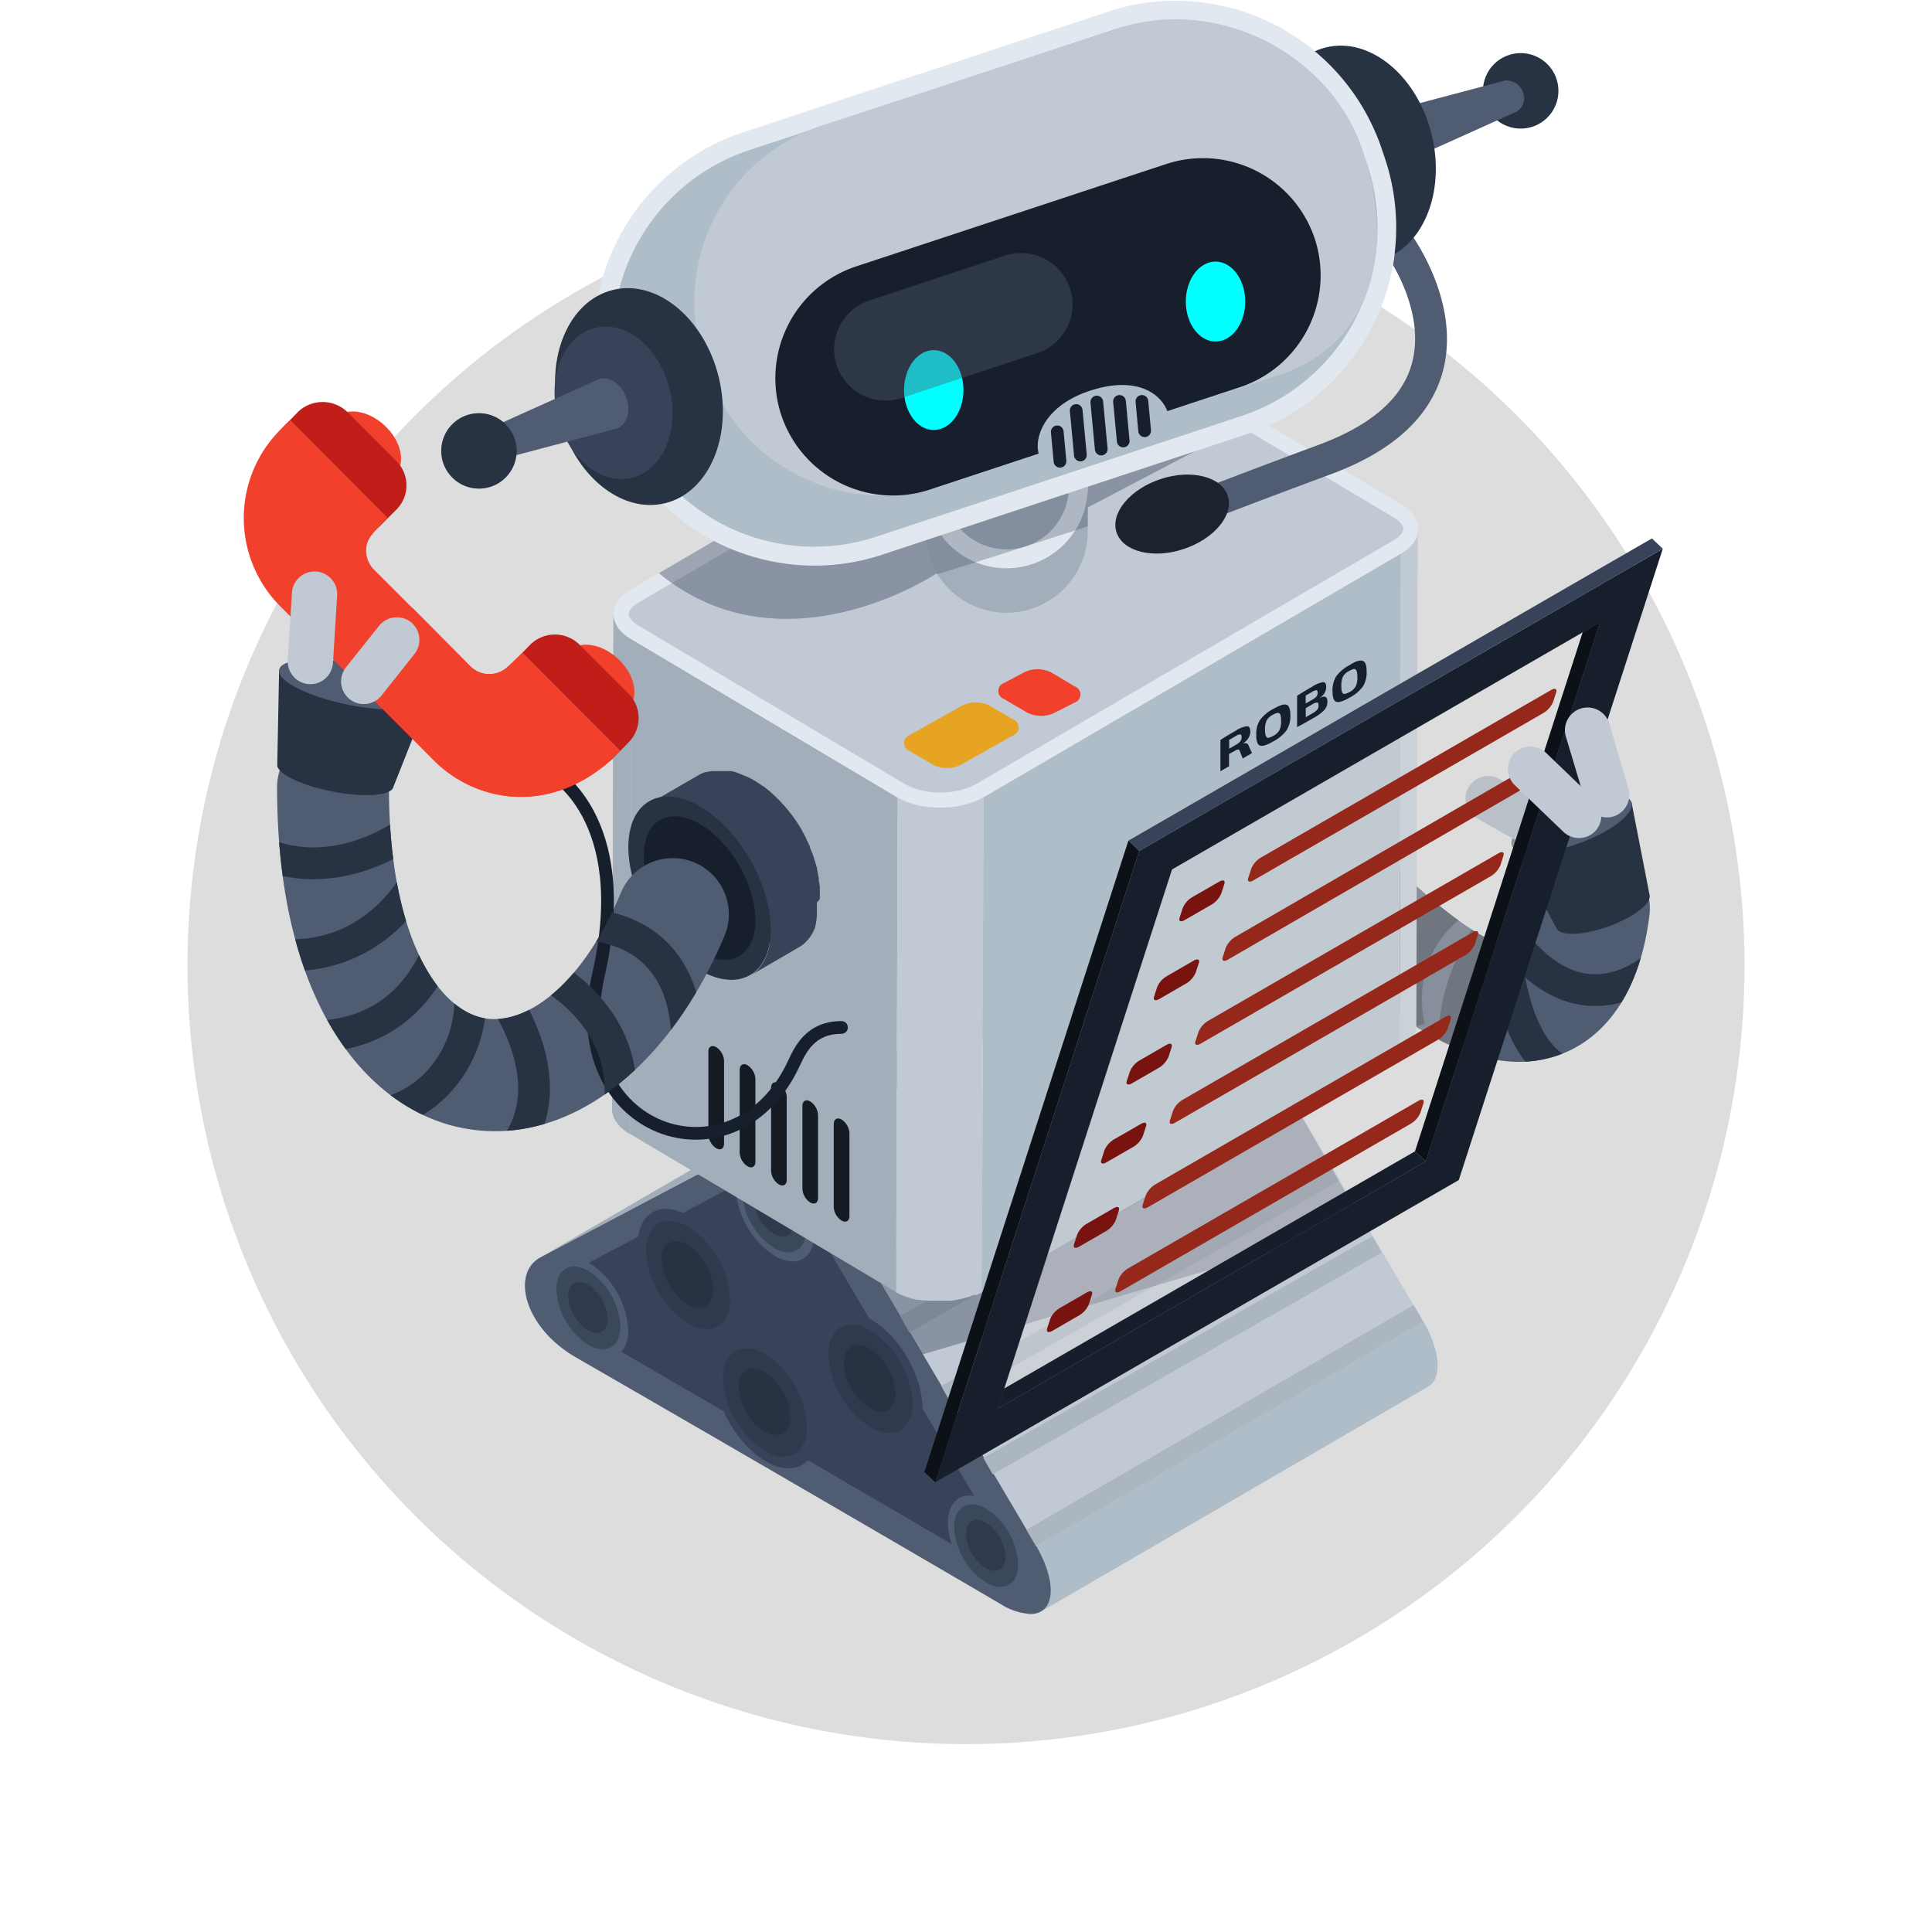 <?xml version="1.0" encoding="UTF-8"?> <svg xmlns="http://www.w3.org/2000/svg" viewBox="0 0 304 304"> <defs> <style>.cls-1,.cls-10{fill:none}.cls-2{fill:#a2aeba}.cls-15,.cls-3{fill:#c1cad4}.cls-4{fill:#afbdc9}.cls-7{fill:#4f5c72}.cls-8{opacity:.5}.cls-10{stroke:#273242;stroke-width:5px}.cls-10,.cls-15{stroke-miterlimit:10}.cls-11{fill:#273242}.cls-13{isolation:isolate}.cls-15{stroke:#e1e8ef;stroke-width:2.06px}.cls-17,.cls-19{fill:#38435a}.cls-18{fill:#acb6c1}.cls-19{opacity:.4}.cls-21{fill:#e1e8ef}.cls-25{fill:#171f2d}.cls-31{fill:#f1412c}.cls-37{fill:#d0d0d0}.cls-60{fill:#0c1118}.cls-63{fill:#95281b}.cls-64{fill:#781310}</style> <clipPath id="clip-path"> <path class="cls-1" d="M0 0h304v304H0z"></path> </clipPath> <clipPath id="clip-path-2"> <path class="cls-1" d="M239 167.08c-9.56 0-20.78-6.89-34.72-21.19a8.8 8.8 0 1 1 12.6-12.29c16.44 16.87 22.49 15.84 22.54 15.82.23-.07 1.91-1.89 2.61-7.56a8.8 8.8 0 1 1 17.51 2.14c-1.94 15.63-9.9 20.54-14.47 22.08a18.59 18.59 0 0 1-6.07 1z"></path> </clipPath> <clipPath id="clip-path-3"> <path class="cls-2" d="M117.11 180.89l60.89-35.4c2-1.12 4.4-.84 6.84.57L124 181.46c-2.49-1.41-4.93-1.69-6.89-.57z"></path> </clipPath> <clipPath id="clip-path-4"> <path class="cls-3" d="M124 181.46l60.92-35.4a19.84 19.84 0 0 1 6.82 7.31l-60.92 35.41a19.8 19.8 0 0 0-6.82-7.32z"></path> </clipPath> <clipPath id="clip-path-5"> <path class="cls-4" d="M224.69 218.18l-60.92 35.4c2.21-1.29 2-5.43-.8-10.35l60.92-35.4c2.84 4.92 3.01 9.06.8 10.35z"></path> </clipPath> <clipPath id="clip-path-6"> <path class="cls-2" d="M96.32 174.47l.22-77.86c0 1.43.93 2.86 2.81 4l-.22 77.85c-1.88-1.13-2.81-2.56-2.81-3.99z"></path> </clipPath> <clipPath id="clip-path-7"> <path class="cls-1" d="M158.37 96.42a12.83 12.83 0 0 1-12.79-12.79V59.52a12.83 12.83 0 0 1 12.79-12.79 12.83 12.83 0 0 1 12.79 12.79v24.11a12.83 12.83 0 0 1-12.79 12.79z"></path> </clipPath> <clipPath id="clip-path-8"> <path class="cls-1" d="M237.17 123a3.69 3.69 0 0 0 1.5-1.73l1.51 1.43.2.19a3.75 3.75 0 0 1-1.51 1.72z"></path> </clipPath> <clipPath id="clip-path-9"> <path class="cls-1" d="M81.12 177.8a26.57 26.57 0 0 1-8.52-.34c-14-2.82-29-18.39-29-53.58a8.8 8.8 0 1 1 17.6 0c0 23 7.44 34.82 14.86 36.31 6.15 1.24 15.23-4.38 21.65-19.74a8.8 8.8 0 0 1 16.29 6.81c-7.47 17.74-19.78 28.95-32.88 30.54z"></path> </clipPath> </defs> <g clip-path="url(#clip-path)" id="Робот-звонарь"> <circle cx="152" cy="151.94" r="122.5" fill="#ddd"></circle> <path class="cls-7" d="M239 167.08c-9.56 0-20.78-6.89-34.72-21.19a8.8 8.8 0 1 1 12.6-12.29c16.44 16.87 22.49 15.84 22.54 15.82.23-.07 1.91-1.89 2.61-7.56a8.8 8.8 0 1 1 17.51 2.14c-1.94 15.63-9.9 20.54-14.47 22.08a18.59 18.59 0 0 1-6.07 1z"></path> <g clip-path="url(#clip-path-2)"> <path class="cls-10" d="M230.71 141.75c-1.06-1-11.83 6.26-9 19.93m9 8.62c-6.24-12.08 5.9-27.09 5.9-27.09s-.77 24.64 12.12 26.32m11.89-17.59s-12.18 11.8-24-5.88"></path> </g> <path class="cls-11" d="M237.88 133l7 13c.48 1.33 4.15 1.24 8.2-.22s6.94-3.73 6.46-5.06l-2.83-14.54z"></path> <path class="cls-7" d="M256.7 126.22c.62 1.72-3.09 4.63-8.29 6.5s-9.91 2-10.53.28 3.09-4.62 8.29-6.5 9.91-2 10.53-.28z"></path> <path class="cls-2" d="M246.49 132.65a3.56 3.56 0 0 1-4.85 1.34l-9.25-5.23a3.57 3.57 0 0 1-1.34-4.85 3.57 3.57 0 0 1 4.85-1.35l9.25 5.23a3.58 3.58 0 0 1 1.34 4.86zm-161.6 65.28l60.92-35.4 32.22-17.04-60.92 35.4-32.22 17.04z"></path> <path class="cls-2" d="M117.11 180.89l60.89-35.4c2-1.12 4.4-.84 6.84.57L124 181.46c-2.49-1.41-4.93-1.69-6.89-.57z"></path> <g class="cls-13" clip-path="url(#clip-path-3)"> <path class="cls-2" d="M117.11 180.89l60.89-35.4a4.74 4.74 0 0 1 .86-.39L118 180.5a4.74 4.74 0 0 0-.86.39m.86-.39l60.92-35.4a5.75 5.75 0 0 1 .71-.2l-60.92 35.4a5.75 5.75 0 0 0-.71.2"></path> <path class="cls-2" d="M118.68 180.3l60.92-35.4.57-.08-60.92 35.4-.57.08"></path> <path class="cls-2" d="M119.25 180.22l60.92-35.4h.5l-60.92 35.4h-.5"></path> <path class="cls-2" d="M119.75 180.2l60.92-35.4h.46l-60.92 35.41h-.46m.46.01l60.92-35.41.43.05-60.92 35.4h-.43"></path> <path class="cls-2" d="M120.64 180.26l60.92-35.4.4.07-60.91 35.4-.41-.07m.41.07l60.95-35.4.4.08-60.92 35.4-.39-.08"></path> <path class="cls-2" d="M121.44 180.41L182.36 145l.38.11-60.92 35.4-.38-.11m.38.12l60.92-35.4.37.12-60.92 35.4-.37-.12"></path> <path class="cls-2" d="M122.19 180.64l60.92-35.4.37.14-60.92 35.4-.37-.14m.37.14l60.92-35.4.37.16-60.92 35.4-.37-.16m.37.16l60.92-35.4.36.17-60.91 35.4-.37-.17m.37.17l60.91-35.4.37.19-60.92 35.4-.36-.19m.36.19l60.92-35.4.29.16-60.87 35.4-.29-.16"></path> </g> <path class="cls-3" d="M124 181.46l60.92-35.4a19.84 19.84 0 0 1 6.82 7.31l-60.92 35.41a19.8 19.8 0 0 0-6.82-7.32z"></path> <g class="cls-13" clip-path="url(#clip-path-4)"> <path class="cls-15" d="M124 181.46l60.92-35.4.09.05-61.01 35.4h-.09"></path> <path class="cls-15" d="M124 181.51l61-35.4.37.23-60.91 35.4-.38-.23"></path> <path class="cls-15" d="M124.42 181.74l60.91-35.4.39.26L124.8 182l-.38-.26"></path> <path class="cls-15" d="M124.8 182l60.92-35.4.39.28-60.91 35.4-.4-.28m.4.28l60.91-35.4.41.31-60.92 35.4-.4-.31"></path> <path class="cls-15" d="M125.6 182.59l60.92-35.4c.14.1.28.22.41.33L126 182.92l-.41-.33"></path> <path class="cls-15" d="M126 182.92l60.92-35.4.42.37-60.92 35.4-.42-.37m.43.37l60.92-35.4.41.38-60.92 35.4-.41-.38"></path> <path class="cls-15" d="M126.84 183.67l60.92-35.4.41.4-60.92 35.4-.41-.4m.41.4l60.92-35.4c.13.13.26.27.38.41l-60.91 35.4-.39-.41"></path> <path class="cls-15" d="M127.64 184.48l60.91-35.4c.13.13.26.27.38.41L128 184.9c-.12-.15-.25-.29-.37-.42"></path> <path class="cls-15" d="M128 184.9l60.92-35.41.37.44-60.92 35.4c-.12-.15-.24-.29-.37-.43m.38.43l60.92-35.4c.13.15.26.31.38.47l-60.92 35.4a8.66 8.66 0 0 0-.38-.47"></path> <path class="cls-15" d="M128.76 185.8l60.92-35.4.42.55-60.92 35.4-.42-.55"></path> <path class="cls-15" d="M129.18 186.35L190.1 151c.2.27.4.54.59.83l-60.92 35.4c-.19-.28-.39-.56-.59-.83"></path> <path class="cls-15" d="M129.77 187.18l60.92-35.4c.32.47.63 1 .93 1.48l-60.92 35.4c-.3-.51-.61-1-.93-1.48"></path> <path class="cls-15" d="M130.7 188.66l60.92-35.4.07.11-60.92 35.41-.07-.12"></path> </g> <path class="cls-4" d="M224.69 218.18l-60.92 35.4c2.21-1.29 2-5.43-.8-10.35l60.92-35.4c2.84 4.92 3.01 9.06.8 10.35z"></path> <g class="cls-13" clip-path="url(#clip-path-5)"> <path class="cls-4" d="M163 243.23l60.92-35.4c.12.21.24.42.35.63l-60.91 35.4c-.12-.21-.23-.42-.36-.63"></path> <path class="cls-4" d="M163.33 243.86l60.91-35.4c.12.21.22.42.33.62l-60.92 35.41c-.1-.21-.21-.42-.32-.63"></path> <path class="cls-4" d="M163.65 244.49l60.92-35.41.21.44-60.92 35.4-.21-.43"></path> <path class="cls-4" d="M163.86 244.92l60.92-35.4c.07.14.13.29.19.43l-60.92 35.4c-.06-.14-.12-.29-.19-.43m.19.43L225 210l.18.4-60.92 35.4-.18-.4"></path> <path class="cls-4" d="M164.23 245.75l60.92-35.4.15.38-60.92 35.4-.15-.38m.15.38l60.92-35.4c0 .13.1.25.14.38l-60.92 35.4c0-.12-.09-.25-.14-.38m.14.38l60.92-35.4c.05.12.09.25.13.37l-60.92 35.41c0-.13-.08-.25-.13-.38m.13.38l60.92-35.41.12.38-60.92 35.4a2.65 2.65 0 0 0-.12-.37m.12.37l60.92-35.4c0 .12.07.24.11.36l-60.92 35.4c0-.12-.07-.24-.11-.36m.11.36l60.92-35.4.09.35L165 248l-.09-.35m.09.35l60.92-35.4c0 .11.05.23.08.34l-60.92 35.4c0-.11-.05-.23-.08-.34"></path> <path class="cls-4" d="M165.05 248.31l60.95-35.4c0 .11.05.22.07.33l-60.92 35.4c0-.11 0-.22-.07-.33"></path> <path class="cls-4" d="M165.12 248.64l60.88-35.4c0 .1 0 .2.05.3l-60.92 35.4v-.3m.04.3l60.92-35.4v.3l-60.92 35.4v-.3m.04.3l60.92-35.4v.28l-60.92 35.41a2.85 2.85 0 0 0 0-.29m.03.29l60.92-35.41v.27l-60.89 35.41v-.27"></path> <path class="cls-4" d="M165.27 249.8l60.91-35.41v.27l-60.92 35.4v-.26m.02.26l60.92-35.4v.25l-60.92 35.4v-.25m0 .25l60.92-35.4a2.26 2.26 0 0 1 0 .26l-60.91 35.4v-.26"></path> <path class="cls-4" d="M165.28 250.57l60.91-35.4a1.93 1.93 0 0 1 0 .24l-60.92 35.41v-.25"></path> <path class="cls-4" d="M165.26 250.82l60.92-35.41v.24l-60.91 35.41v-.24"></path> <path class="cls-4" d="M165.24 251.06l60.91-35.41v.25l-60.95 35.41a1.87 1.87 0 0 1 0-.25"></path> <path class="cls-4" d="M165.2 251.31l60.92-35.41a2.38 2.38 0 0 0-.05.26l-60.92 35.4v-.25"></path> <path class="cls-4" d="M165.15 251.56l60.92-35.4a2.17 2.17 0 0 1-.07.24l-60.92 35.4a2.17 2.17 0 0 0 .07-.24m-.07.24L226 216.4l-.09.28-60.91 35.4.09-.28m-.09.28l60.92-35.4-.12.28-60.92 35.41.12-.29"></path> <path class="cls-4" d="M164.87 252.37L225.79 217c-.07.13-.13.25-.21.37l-60.92 35.4a2.6 2.6 0 0 0 .21-.36"></path> <path class="cls-4" d="M164.66 252.73l60.92-35.4a2.68 2.68 0 0 1-.89.85l-60.92 35.4a2.68 2.68 0 0 0 .89-.85"></path> </g> <path class="cls-3" d="M130.77 188.78l60.92-35.41 32.2 54.46-60.92 35.4-32.2-54.45z"></path> <path class="cls-17" d="M162.08 251.83a7.8 7.8 0 0 1-3.66-1.31c-17.43-10.18-42.61-24.83-59.55-34.61l-7.31-4.21c-4.71-2.72-6.85-6.76-6.85-9.37a2.68 2.68 0 0 1 1.29-2.52l32.15-17a3.17 3.17 0 0 1 1.65-.44 6.45 6.45 0 0 1 3.1 1 17.74 17.74 0 0 1 6 6.53l32.21 54.47c2.17 3.75 2.25 6.35 1.77 7.17-.07.08-.19.29-.8.29z"></path> <path class="cls-7" d="M119.77 184.52a4.21 4.21 0 0 1 2 .68 15.85 15.85 0 0 1 5.26 5.78l32.18 54.41a13.31 13.31 0 0 1 1.61 3.93 13.36 13.36 0 0 1-1.32-.66C142.13 238.5 117 223.86 100 214l-7.3-4.21c-4.24-2.45-5.78-5.82-5.78-7.49 0-.2 0-.54.15-.65l32.11-17h.13a1 1 0 0 1 .51-.12m0-4.32a5.28 5.28 0 0 0-2.66.69l-32.22 17c-4.55 2.62-2.36 11 5.6 15.64l7.3 4.21c18.14 10.47 44 25.51 59.55 34.61a9.94 9.94 0 0 0 4.74 1.6c3.86 0 4.32-4.81.89-10.76l-32.2-54.45a19.8 19.8 0 0 0-6.82-7.32 8.49 8.49 0 0 0-4.18-1.26z"></path> <path class="cls-7" d="M92.72 198.72a13.48 13.48 0 0 1 6.13 10.62c0 3.91-2.77 5.48-6.17 3.52a13.51 13.51 0 0 1-6.13-10.62c.01-3.91 2.77-5.48 6.17-3.52z"></path> <path class="cls-17" d="M92.53 202.17a6.83 6.83 0 0 1 3.1 5.36c0 2-1.4 2.77-3.12 1.78a6.85 6.85 0 0 1-3.1-5.37c.01-1.94 1.4-2.77 3.12-1.77z"></path> <g class="cls-8"> <path class="cls-11" d="M92.62 200a11.11 11.11 0 0 1 5 8.72c0 3.21-2.28 4.5-5.07 2.89a11.11 11.11 0 0 1-5-8.72c.01-3.25 2.28-4.54 5.07-2.89z"></path> </g> <path class="cls-7" d="M155.31 236.16a13.51 13.51 0 0 1 6.13 10.62c0 3.9-2.77 5.48-6.17 3.52a13.51 13.51 0 0 1-6.13-10.62c.01-3.91 2.77-5.48 6.17-3.52z"></path> <path class="cls-17" d="M155.12 239.6a6.86 6.86 0 0 1 3.1 5.37c0 2-1.4 2.77-3.12 1.78a6.82 6.82 0 0 1-3.1-5.37c0-1.97 1.4-2.77 3.12-1.78z"></path> <g class="cls-8"> <path class="cls-11" d="M155.21 237.4a11.12 11.12 0 0 1 5 8.72c0 3.21-2.28 4.5-5.07 2.89a11.11 11.11 0 0 1-5-8.72c.01-3.21 2.28-4.5 5.07-2.89z"></path> </g> <path class="cls-7" d="M122 183.51a13.48 13.48 0 0 1 6.13 10.62c0 3.9-2.77 5.48-6.17 3.52a13.51 13.51 0 0 1-6.18-10.65c.01-3.88 2.77-5.45 6.22-3.49z"></path> <path class="cls-17" d="M121.76 187a6.85 6.85 0 0 1 3.1 5.37c0 2-1.4 2.77-3.12 1.77a6.83 6.83 0 0 1-3.1-5.36c.01-2.02 1.36-2.78 3.12-1.78z"></path> <g class="cls-8"> <path class="cls-11" d="M121.85 184.75a11.09 11.09 0 0 1 5 8.72c0 3.2-2.28 4.5-5.07 2.89a11.11 11.11 0 0 1-5-8.73c.01-3.2 2.28-4.49 5.07-2.88z"></path> </g> <path class="cls-17" d="M108.42 191.34c4.46 2.57 8.06 8.82 8 13.94s-3.65 7.19-8.11 4.62-8.06-8.82-8-14 3.69-7.14 8.11-4.56z"></path> <path class="cls-11" d="M108.16 195.86a8.93 8.93 0 0 1 4.07 7c0 2.59-1.84 3.64-4.09 2.34a9 9 0 0 1-4.07-7.05c.01-2.55 1.84-3.59 4.09-2.29z"></path> <g class="cls-8"> <path class="cls-11" d="M108.28 193a14.56 14.56 0 0 1 6.62 11.45c0 4.21-3 5.91-6.66 3.79a14.57 14.57 0 0 1-6.61-11.45c.01-4.19 2.99-5.88 6.65-3.79z"></path> </g> <path class="cls-17" d="M120.54 211.37c4.47 2.57 8.07 8.82 8.06 13.94s-3.65 7.2-8.11 4.62-8.06-8.82-8-14 3.59-7.14 8.05-4.56z"></path> <path class="cls-11" d="M120.29 215.89a8.93 8.93 0 0 1 4.07 7c0 2.59-1.84 3.64-4.09 2.34a9 9 0 0 1-4.07-7.05c.01-2.55 1.8-3.59 4.09-2.29z"></path> <g class="cls-8"> <path class="cls-11" d="M120.41 213.05A14.56 14.56 0 0 1 127 224.5c0 4.21-3 5.91-6.65 3.79a14.57 14.57 0 0 1-6.61-11.45c.03-4.21 3.01-5.9 6.67-3.79z"></path> </g> <path class="cls-17" d="M137.1 207.65c4.46 2.58 8.06 8.82 8.05 13.95s-3.65 7.19-8.11 4.61-8.06-8.82-8-13.94 3.6-7.19 8.06-4.62z"></path> <path class="cls-11" d="M136.84 212.17a9 9 0 0 1 4.07 7.05c0 2.59-1.84 3.63-4.09 2.33a9 9 0 0 1-4.07-7c.01-2.63 1.84-3.68 4.09-2.38z"></path> <g class="cls-8"> <path class="cls-11" d="M137 209.34a14.52 14.52 0 0 1 6.61 11.44c0 4.21-3 5.91-6.65 3.8a14.61 14.61 0 0 1-6.61-11.46c-.03-4.2 2.95-5.9 6.65-3.78z"></path> </g> <path class="cls-18" transform="rotate(-29.69 165.917 179.004)" d="M130.69 177.53h70.47v2.97h-70.47z"></path> <path class="cls-18" transform="rotate(-29.69 172.935 190.918)" d="M137.72 189.45h70.47v2.97h-70.47z"></path> <path class="cls-18" transform="rotate(-29.69 179.43 201.907)" d="M144.19 200.43h70.46v2.97h-70.46z"></path> <path class="cls-18" transform="rotate(-29.69 186.054 213.253)" d="M150.84 211.78h70.47v2.97h-70.47z"></path> <path class="cls-18" transform="rotate(-30.14 192.733 224.306)" d="M157.49 222.82h70.45v2.97h-70.45z"></path> <path class="cls-19" d="M145.12 213.13l69.49-20.5-10.32-17.86-68.24 22.98 9.07 15.38z"></path> <circle class="cls-11" cx="239.28" cy="14.3" r="5.94" transform="rotate(-67.5 239.277 14.298)"></circle> <path class="cls-7" d="M239.64 14.55a2.73 2.73 0 0 0-2.8-1.88L219 17.39a2.4 2.4 0 0 0-.44.12c-1.59.61-2.22 2.83-1.4 5s2.77 3.37 4.37 2.76l17-7.65a2.42 2.42 0 0 0 1.11-3.07z"></path> <path class="cls-2" d="M96.32 174.47l.22-77.86c0 1.43.93 2.86 2.81 4l-.22 77.85c-1.88-1.13-2.81-2.56-2.81-3.99z"></path> <g class="cls-13" clip-path="url(#clip-path-6)"> <path class="cls-2" d="M99.35 100.56l-.22 77.85c-1.88-1.08-2.81-2.51-2.81-3.94l.22-77.86c0 1.43.93 2.86 2.81 4"></path> </g> <path class="cls-3" d="M223.17 83.51v.31a1.05 1.05 0 0 1-.06.24 1.57 1.57 0 0 1-.08.29 2.29 2.29 0 0 1-.1.23 2 2 0 0 1-.14.3 2.39 2.39 0 0 1-.13.21 2.46 2.46 0 0 1-.22.34l-.15.19a5.62 5.62 0 0 1-.41.44l-.15.15-.29.24-.27.21-.34.23-.36.23-.26 77.88.11-.07a2.2 2.2 0 0 0 .25-.17l.34-.22.27-.21.29-.24h.05l.1-.1a4.08 4.08 0 0 0 .4-.44l.09-.09.07-.1a4 4 0 0 0 .22-.34l.1-.13v-.08a2 2 0 0 0 .14-.3 1.3 1.3 0 0 0 .08-.17v-.06c0-.06.06-.2.08-.29a1.39 1.39 0 0 0 .06-.19v-.64l.22-77.86a2.64 2.64 0 0 1 .09.21z"></path> <path class="cls-4" d="M220.43 87.12l-.22 77.86-65.69 38.35.22-77.86 65.69-38.35z"></path> <path class="cls-2" d="M141.24 125.47l-.22 77.86-41.89-24.92.22-77.85 41.89 24.91z"></path> <path class="cls-3" d="M153.63 203.78c.31-.14.61-.29.89-.45l.22-77.86c-.28.16-.58.31-.89.45l-.27.11a6.61 6.61 0 0 1-.74.28l-.29.1-.48.14-.38.1-.53.11-.36.08c-.36.06-.72.11-1.09.15h-1.4a4.68 4.68 0 0 1-.53 0h-1.85l-.43-.06-.51-.09-.39-.08-.6-.15a3 3 0 0 1-.32-.09c-.35-.1-.69-.21-1-.34-.17-.06-.33-.13-.48-.2l-.25-.11a7.49 7.49 0 0 1-.69-.36l-.26 77.82a7.49 7.49 0 0 0 .69.36l.25.11.42.18h.06c.33.13.67.24 1 .34h.07l.25.06.6.15h.39l.51.08h.43l.48.06h3.3c.37 0 .73-.09 1.09-.15h.06l.3-.07.53-.11.37-.1.49-.14h.12l.17-.07c.25-.08.49-.18.73-.28z"></path> <path class="cls-3" d="M148 125.89a12.67 12.67 0 0 1-6.17-1.46L100 99.53c-1.42-.82-2.22-1.88-2.22-2.9s.76-2 2.16-2.87l65.69-38.35a13.77 13.77 0 0 1 12.32 0l41.87 24.9c1.41.82 2.22 1.87 2.22 2.9s-.77 2-2.17 2.87l-65.69 38.35a12.66 12.66 0 0 1-6.18 1.46z"></path> <path class="cls-21" d="M171.74 55.16a11.43 11.43 0 0 1 5.54 1.28l41.92 24.92c1 .58 1.6 1.29 1.61 1.86s-.61 1.27-1.59 1.84l-65.68 38.34a11.4 11.4 0 0 1-5.54 1.29 11.54 11.54 0 0 1-5.54-1.27l-41.91-24.93c-1-.58-1.62-1.29-1.62-1.87s.6-1.26 1.58-1.83l65.68-38.34a11.41 11.41 0 0 1 5.55-1.29m0-2.39a13.81 13.81 0 0 0-6.74 1.61L99.3 92.73c-3.7 2.15-3.68 5.67 0 7.83l41.89 24.91a15 15 0 0 0 13.5 0l65.69-38.35c3.7-2.15 3.68-5.67 0-7.82L178.5 54.38a13.87 13.87 0 0 0-6.76-1.61z"></path> <path class="cls-19" d="M103.66 90.19c19.69 16.19 43.78 0 43.78 0l23.72-10.34 17-8.93-14.59-17.18-58 29.49z"></path> <path d="M112.7 164.77a2.75 2.75 0 0 1 1.23 2.13v13.06c0 .78-.56 1.1-1.24.71a2.74 2.74 0 0 1-1.23-2.13v-13.06c0-.78.54-1.1 1.24-.71zm4.93 2.85a2.72 2.72 0 0 1 1.23 2.13v13.06c0 .78-.56 1.1-1.24.7a2.7 2.7 0 0 1-1.23-2.12v-13.07c0-.77.61-1.09 1.24-.7zm4.93 2.85a2.72 2.72 0 0 1 1.23 2.13v13.06c0 .78-.56 1.09-1.24.7a2.71 2.71 0 0 1-1.22-2.13v-13.06c0-.78.55-1.09 1.23-.7zm4.93 2.84a2.74 2.74 0 0 1 1.23 2.13v13.06c0 .78-.55 1.1-1.23.71a2.72 2.72 0 0 1-1.23-2.13v-13.06c0-.78.55-1.1 1.23-.71zm4.94 2.85a2.75 2.75 0 0 1 1.23 2.13v13.06c0 .78-.56 1.1-1.24.71a2.72 2.72 0 0 1-1.23-2.13v-13.06c0-.78.56-1.1 1.24-.71z" fill="#151b23"></path> <path class="cls-2" d="M158.37 96.42a12.83 12.83 0 0 1-12.79-12.79V59.52a12.83 12.83 0 0 1 12.79-12.79 12.83 12.83 0 0 1 12.79 12.79v24.11a12.83 12.83 0 0 1-12.79 12.79z"></path> <path class="cls-21" d="M158.37 42.71a9.82 9.82 0 0 1 9.81 9.81v24.11a9.81 9.81 0 0 1-19.62 0V52.52a9.82 9.82 0 0 1 9.81-9.81m0-3a12.83 12.83 0 0 0-12.79 12.79v24.13a12.79 12.79 0 1 0 25.58 0V52.52a12.83 12.83 0 0 0-12.79-12.79z"></path> <g clip-path="url(#clip-path-7)" opacity=".3"> <path class="cls-17" d="M142.79 91.64c.5.26 31.25-9.75 31.25-9.75L176.21 65l-35.68 2.64z"></path> </g> <path class="cls-7" d="M181.53 85.36l-2.1-4.54c.17-.08 4.54-2.09 28.53-11 7.86-3 12.63-7.15 14.15-12.45 1.75-6.07-1-12.37-2.94-15.69a34.51 34.51 0 0 0 .46-3.91l2-1.51c.35.46 8.51 11.35 5.31 22.49-2 6.9-7.77 12.2-17.21 15.75-23.61 8.77-28.02 10.78-28.2 10.86z"></path> <path class="cls-11" d="M225.27 21.17c2.27 9.27-1.51 18.15-8.43 19.85s-14.38-4.45-16.65-13.72 1.52-18.15 8.44-19.84S223 11.9 225.27 21.17z"></path> <path class="cls-4" d="M128.15 87.48a32.63 32.63 0 0 1-31.07-22.4l-.54-1.61a32.75 32.75 0 0 1 20.77-41.24l57.48-19A32.67 32.67 0 0 1 216 24l.53 1.61a32.69 32.69 0 0 1-20.77 41.24l-57.48 19a32.26 32.26 0 0 1-10.16 1.64z"></path> <path class="cls-21" d="M185 3.11a31.14 31.14 0 0 1 29.66 21.38l.54 1.61a31.2 31.2 0 0 1-19.82 39.35l-57.49 19a31.19 31.19 0 0 1-39.4-19.84L98 63a31.24 31.24 0 0 1 19.82-39.35l57.48-19a30.76 30.76 0 0 1 9.7-1.54m0-3a33.9 33.9 0 0 0-10.62 1.72l-57.49 19a34.22 34.22 0 0 0-21.76 43.1l.53 1.61A34.27 34.27 0 0 0 128.15 89a33.9 33.9 0 0 0 10.63-1.71l57.48-19A34.25 34.25 0 0 0 218 25.16l-.54-1.61A34.26 34.26 0 0 0 185 .12z"></path> <path class="cls-3" d="M148 76.55l53.12-17.5c15.24-5 18.32-20.11 13.29-35.35-5-15.23-23-24.3-38.27-19.27l-46.88 15.34a29.26 29.26 0 0 0-18.56 36.85l.45 1.37A29.26 29.26 0 0 0 148 76.55z"></path> <path class="cls-25" d="M146.27 77.05l48.85-16.13a18.54 18.54 0 0 0 11.76-23.36 18.55 18.55 0 0 0-23.35-11.76l-48.85 16.13a18.54 18.54 0 0 0-11.76 23.35 18.54 18.54 0 0 0 23.35 11.77z"></path> <path class="cls-11" d="M113.09 59.34c2.26 9.26-1.51 18.15-8.44 19.84S90.27 74.73 88 65.47s1.51-18.15 8.44-19.85 14.38 4.45 16.65 13.72z"></path> <path d="M151.6 61.38c0 3.47-2.09 6.28-4.67 6.28s-4.68-2.81-4.68-6.28 2.09-6.29 4.68-6.29 4.67 2.81 4.67 6.29zm44.34-13.93c0 3.47-2.1 6.29-4.68 6.29s-4.67-2.82-4.67-6.29 2.09-6.29 4.67-6.29 4.68 2.84 4.68 6.29z" fill="#0ff"></path> <ellipse class="cls-17" cx="96.54" cy="63.38" rx="9.08" ry="12.15" transform="rotate(-13.74 96.526 63.373)"></ellipse> <path d="M193.19 78c1 3-2.11 6.79-6.94 8.39s-9.56.42-10.56-2.62 2.1-6.79 6.93-8.39 9.56-.38 10.57 2.62z" fill="#1c232f"></path> <path class="cls-17" d="M129 141.25v-.1a1.34 1.34 0 0 1 0-.2v-.65a.66.66 0 0 0 0-.14v-.31a1.1 1.1 0 0 1 0-.18.13.13 0 0 1 0-.06c0-.19-.05-.38-.08-.57V139l-.09-.5v-.08a2 2 0 0 0 0-.24c0-.1 0-.19-.06-.29s0-.08 0-.12a2.68 2.68 0 0 1-.07-.27c0-.08 0-.15-.05-.23s0-.11 0-.16l-.09-.32v-.18c0-.06 0-.12-.05-.18s-.07-.23-.11-.35 0-.12-.05-.18l-.06-.16c0-.13-.08-.27-.13-.4l-.06-.19v-.12c-.07-.19-.14-.39-.22-.58l-.06-.17c-.12-.3-.24-.59-.37-.89a.25.25 0 0 1 0-.07 1 1 0 0 0 0-.1c-.18-.39-.36-.77-.56-1.15a.56.56 0 0 0 0-.08c-.2-.4-.41-.78-.63-1.16v-.06c-.22-.39-.46-.78-.71-1.16-.24-.37-.49-.74-.75-1.1l-.07-.09c-.25-.34-.52-.68-.78-1l-.07-.08c-.27-.32-.55-.64-.83-.94a.27.27 0 0 0-.07-.08l-.06-.07c-.21-.23-.42-.45-.64-.66l-.1-.09-.47-.45-.06-.06-.17-.15-.32-.28-.09-.09-.18-.14c-.09-.07-.17-.15-.26-.21l-.09-.08-.21-.16-.23-.18h-.07l-.28-.2-.18-.13-.48-.31-.43-.27-.11-.06-.35-.2-.14-.07-.18-.09-.88-.37-.23-.1-.16-.08h-.07l-.45-.19-.45-.17h-.06l-.16-.05-.23-.08h-3.09a4.51 4.51 0 0 0-.53.08h-.11l-.32.08h-.15l-.2.06-.29.12-.14.06a4.13 4.13 0 0 0-.42.22l-7.69 4.46.42-.22.15-.06.29-.12.25-.08h.15l.32-.07h.16a4.63 4.63 0 0 1 .52-.07h2.48l.31.08h.2l.34.11h.16c.34.12.68.26 1 .41l.16.08.37.18.18.09.49.27.54.33.53.35.18.13.35.25.23.17.3.24.26.21.27.23.32.29.23.2.47.45.11.11c.22.21.43.44.64.66l.13.15c.28.31.56.62.82 1l.11.12.78 1 .06.1c.26.36.52.72.76 1.1.25.38.48.76.71 1.15v.06c.22.38.43.77.63 1.16l.06.12c.2.38.38.77.56 1.15l.07.18c.13.29.26.59.38.88l.08.21c.08.2.15.39.22.59l.11.3c0 .14.09.27.13.41s.08.22.11.33.07.24.11.36.07.24.1.36.06.21.08.31.07.26.1.39l.06.27c0 .14.06.28.09.42a2 2 0 0 1 0 .24c0 .19.07.39.11.58a.13.13 0 0 0 0 .06c0 .21.06.42.08.63a1.1 1.1 0 0 1 0 .18v1.1a1.48 1.48 0 0 1 0 .21v1.79a2 2 0 0 0 0 .23v.89l-.06.27-.06.27c0 .1 0 .21-.08.31a2 2 0 0 1-.07.23 2.53 2.53 0 0 1-.12.36l-.06.19-.24.57a8.69 8.69 0 0 1-.44.8c-.12.17-.24.34-.37.5l-.09.12a5.23 5.23 0 0 1-.39.42 4.19 4.19 0 0 1-.45.39l-.11.09a5.39 5.39 0 0 1-.5.33l7.69-4.47a5.14 5.14 0 0 0 .49-.32l.11-.09a4.19 4.19 0 0 0 .45-.39 4 4 0 0 0 .39-.43l.09-.11c.13-.16.25-.33.37-.51a8 8 0 0 0 .42-.77c.09-.18.16-.37.24-.57v-.19a3.58 3.58 0 0 0 .11-.35 1 1 0 0 0 0-.1v-.14c0-.1.06-.2.08-.3s0-.09 0-.13v-.14l.06-.27a.68.68 0 0 0 0-.14v-.41a.5.5 0 0 1 0-.12 1.64 1.64 0 0 1 0-.22v-1.35c.46-.4.46-.57.46-.74z"></path> <path class="cls-11" d="M110.12 126.86c6.19 3.58 11.19 12.24 11.17 19.36s-5.05 10-11.24 6.41-11.2-12.24-11.18-19.36 5.06-9.98 11.25-6.41z"></path> <path class="cls-25" d="M110.11 129.65c4.85 2.8 8.77 9.59 8.76 15.17s-4 7.82-8.81 5-8.77-9.59-8.76-15.16 3.96-7.81 8.81-5.01z"></path> <path class="cls-7" d="M98.52 62.46c-.82-2.14-2.78-3.37-4.37-2.76l-17 7.64 1.66 4.92 17.82-4.72a2.18 2.18 0 0 0 .44-.11c1.63-.61 2.26-2.84 1.45-4.97z"></path> <circle class="cls-11" cx="75.36" cy="70.95" r="5.94"></circle> <path class="cls-4" d="M183.75 64.87c.87 2.61-3.24 4.86-8.83 6.71s-10.57 2.59-11.43 0 .76-7.82 8.26-10.18 11.14.86 12 3.47z"></path> <path d="M166.36 67.95l.43 4.63m2.55-7.99l.66 7.01m2.58-8.34l.7 7.4m2.87-7.5l.59 6.23m2.94-6.23l.43 4.62" stroke="#171f2d" stroke-linecap="round" stroke-width="2" stroke-linejoin="round" fill="none"></path> <path d="M141.86 62.63l21.36-7.06a8.09 8.09 0 0 0 5.14-10.2 8.11 8.11 0 0 0-10.21-5.15l-21.35 7.05a8.11 8.11 0 0 0-5.15 10.21 8.11 8.11 0 0 0 10.21 5.15z" opacity=".4" fill="#4f5c72"></path> <path d="M151.35 111.05a4.82 4.82 0 0 1 4.39 0l3.64 2.13a1.35 1.35 0 0 1 0 2.55l-8.18 4.6a4.87 4.87 0 0 1-4.4 0l-3.64-2.13a1.35 1.35 0 0 1 0-2.55z" fill="#e6a422"></path> <path class="cls-31" d="M161.07 105.83a4.82 4.82 0 0 1 4.39 0l3.64 2.17a1.35 1.35 0 0 1 0 2.55l-3.1 1.57a4.84 4.84 0 0 1-4.4 0L158 110a1.34 1.34 0 0 1 0-2.54z"></path> <path class="cls-25" d="M196.45 117.28l.55 1.22-1.46.85-.48-1.23c-.06-.13-.14-.19-.24-.19a.92.92 0 0 0-.43.16l-1 .55v1.93l-1.36.79v-4.93c.56-.37 1.36-.85 2.39-1.44a4.25 4.25 0 0 1 1.79-.72c.35 0 .52.29.53.84a2 2 0 0 1-.28 1 2.93 2.93 0 0 1-.92.9c.46-.14.8-.07.91.27zm-1.29-.62a1.12 1.12 0 0 0 .2-.68c0-.26-.07-.41-.2-.43a1.57 1.57 0 0 0-.75.29l-1 .58v1.39l1-.58a2.7 2.7 0 0 0 .75-.57m7.28-5.77c.39.13.6.69.6 1.66a4.19 4.19 0 0 1-.59 2.35 6.14 6.14 0 0 1-2.1 1.76c-1 .58-1.7.8-2.09.66s-.59-.69-.59-1.67a4.1 4.1 0 0 1 .58-2.34 6.09 6.09 0 0 1 2.09-1.76c1.01-.55 1.66-.8 2.1-.66zm-1.12 4a3.3 3.3 0 0 0 .26-1.47c0-.66-.1-1.05-.27-1.18s-.49-.06-1 .21a2.3 2.3 0 0 0-1 .91 3.3 3.3 0 0 0-.26 1.47c0 .66.09 1 .27 1.18s.49.06 1-.21a2.33 2.33 0 0 0 1-.91m7.25-5.23c.19.1.3.35.3.77a1.87 1.87 0 0 1-.49 1.29 6.56 6.56 0 0 1-1.64 1.22q-1.74 1-2.64 1.47v-4.93c.54-.35 1.32-.82 2.35-1.42a4.67 4.67 0 0 1 1.74-.73c.32 0 .48.24.48.74a1.82 1.82 0 0 1-.26 1 2.6 2.6 0 0 1-.84.8c.43-.24.79-.31 1-.21zm-1.29 2a1 1 0 0 0 .19-.65c0-.29-.07-.45-.2-.47a1.62 1.62 0 0 0-.81.3l-1 .59v1.42l1.06-.61a2.9 2.9 0 0 0 .77-.58m-1.84-2.21v1.25l1-.58a2.49 2.49 0 0 0 .7-.53 1 1 0 0 0 .18-.62c0-.24-.06-.37-.2-.37a1.76 1.76 0 0 0-.75.32l-.94.53m9-5.45c.4.13.6.69.6 1.66a4.19 4.19 0 0 1-.58 2.35 6.14 6.14 0 0 1-2.1 1.76q-1.52.87-2.1.66c-.39-.14-.59-.69-.59-1.67a4.18 4.18 0 0 1 .58-2.34 6.14 6.14 0 0 1 2.1-1.76c1-.66 1.7-.84 2.09-.66zm-1.12 4a3.17 3.17 0 0 0 .26-1.47c0-.66-.09-1-.27-1.18s-.49-.06-1 .21a2.27 2.27 0 0 0-1 .91 3.32 3.32 0 0 0-.25 1.47c0 .65.08 1.05.26 1.18s.49.06 1-.21a2.36 2.36 0 0 0 1-.91"></path> <path class="cls-7" d="M81.12 177.8a26.57 26.57 0 0 1-8.52-.34c-14-2.82-29-18.39-29-53.58a8.8 8.8 0 1 1 17.6 0c0 23 7.44 34.82 14.86 36.31 6.15 1.24 15.23-4.38 21.65-19.74a8.8 8.8 0 0 1 16.29 6.81c-7.47 17.74-19.78 28.95-32.88 30.54z"></path> <path d="M240.07 135c.25-.06.52-.11.79-.15-.27.03-.54.08-.79.15z" fill="#e4ab94"></path> <path d="M251.77 97.94l-27.42 84.83s-67.18 38.45-67.07 38.11l27.16-84.07z" opacity=".4" fill="#ddd"></path> <path fill="#161e2b" d="M157.03 221.64l-1.71-1.61 67.33-38.87 1.7 1.61-67.32 38.87z"></path> <g style="isolation:isolate" opacity=".26" clip-path="url(#clip-path-8)"> <path class="cls-37" d="M238.87 124.59l-1.7-1.61h.05l1.71 1.61h-.06"></path> <path d="M238.93 124.56l-1.71-1.56a3.91 3.91 0 0 0 .41-.3l1.71 1.61a3.26 3.26 0 0 1-.41.3" fill="#d4d4d4"></path> <path class="cls-37" d="M239.34 124.26l-1.71-1.61.07-.06 1.71 1.61-.07.06"></path> <path d="M239.41 124.2l-1.71-1.61h.06l1.7 1.61h-.05" fill="#cbcbcb"></path> <path d="M239.46 124.15l-1.7-1.61.05-.05 1.7 1.62" fill="#c7c7c7"></path> <path d="M239.51 124.11l-1.7-1.62 1.71 1.61h-.05" fill="#c2c2c2"></path> <path d="M239.56 124.06l-1.71-1.61h.05l1.7 1.62" fill="#bebebe"></path> <path d="M239.6 124l-1.7-1.62 1.71 1.61h-.05" fill="#bababa"></path> <path d="M239.65 124l-1.71-1.61h.05l1.7 1.62" fill="#b5b5b5"></path> <path d="M239.69 123.93l-1.7-1.62 1.71 1.62-.05.05" fill="#b1b1b1"></path> <path d="M239.74 123.88l-1.74-1.62.05-.05 1.7 1.62" fill="#acacac"></path> <path d="M239.78 123.83l-1.7-1.62 1.71 1.61-.05.06" fill="#a8a8a8"></path> <path d="M239.83 123.77l-1.71-1.61v-.06l1.7 1.62" fill="#a4a4a4"></path> <path d="M239.87 123.72l-1.7-1.62v-.06l1.71 1.62v.06" fill="#9f9f9f"></path> <path d="M239.92 123.66l-1.71-1.66v-.05l1.7 1.61v.06" fill="#9b9b9b"></path> <path d="M240 123.6l-1.7-1.61v-.06l1.71 1.61v.06" fill="#969696"></path> <path d="M240 123.54l-1.71-1.61v-.06l1.71 1.61v.06" fill="#929292"></path> <path d="M240.05 123.48l-1.71-1.61v-.07l1.7 1.62v.06" fill="#8d8d8d"></path> <path d="M240.09 123.42l-1.7-1.62v-.06l1.71 1.62v.06" fill="#898989"></path> <path d="M240.14 123.36l-1.71-1.62a.43.43 0 0 1 0-.07l1.71 1.61v.08" fill="#858585"></path> <path d="M240.18 123.28l-1.71-1.61.05-.08 1.7 1.62v.07" fill="gray"></path> <path d="M240.22 123.21l-1.7-1.62a.59.59 0 0 1 0-.08l1.71 1.61-.05.09" fill="#7c7c7c"></path> <path d="M240.27 123.12l-1.71-1.61.05-.11 1.71 1.61a1.17 1.17 0 0 1 0 .11" fill="#777"></path> <path d="M240.32 123l-1.71-1.61.06-.15 1.71 1.62-.06.14" fill="#737373"></path> </g> <path class="cls-60" d="M224.35 182.77l-1.7-1.61 27.41-84.84 1.71 1.62-27.42 84.83z"></path> <path fill="#d4d4d4" opacity=".26" d="M184.44 136.81l-1.7-1.62 67.32-38.87 1.71 1.62-67.33 38.87z"></path> <path fill="#767676" opacity=".26" d="M157.03 221.64l-1.71-1.61 27.42-84.84 1.7 1.62-27.41 84.83z"></path> <path class="cls-25" d="M179.26 133.9l-32.1 99.34 82.38-47.56 32.1-99.34zM157 221.64l27.41-84.83 67.33-38.87-27.42 84.83"></path> <path class="cls-63" d="M227.44 160c.64-.37 1-.19.82.4l-.47 1.46a3.69 3.69 0 0 1-1.5 1.73l-45.67 26.37c-.63.36-1 .18-.81-.41l.47-1.45a3.7 3.7 0 0 1 1.5-1.73z"></path> <path class="cls-64" d="M179.52 176.85c.64-.37 1-.19.8.4l-.47 1.45a3.69 3.69 0 0 1-1.49 1.74l-4.26 2.45c-.64.37-1 .19-.8-.4l.47-1.46a3.72 3.72 0 0 1 1.49-1.73z"></path> <path class="cls-63" d="M231.73 146.7c.64-.37 1-.19.81.4l-.47 1.45a3.72 3.72 0 0 1-1.5 1.74l-45.67 26.37c-.63.36-1 .18-.8-.41l.47-1.45a3.68 3.68 0 0 1 1.49-1.73zm4.02-12.42c.64-.37 1-.2.81.39l-.47 1.46a3.74 3.74 0 0 1-1.5 1.73l-45.67 26.36c-.63.37-1 .19-.81-.39l.48-1.47a3.75 3.75 0 0 1 1.49-1.72zM240 121c.64-.37 1-.19.82.39l-.47 1.47a3.75 3.75 0 0 1-1.51 1.72L193.21 151c-.63.36-1 .19-.81-.4l.47-1.46a3.71 3.71 0 0 1 1.49-1.72z"></path> <path class="cls-64" d="M171 203.37c.64-.37 1-.19.8.4l-.47 1.46a3.65 3.65 0 0 1-1.49 1.72l-4.25 2.46c-.64.37-1 .19-.81-.4l.47-1.46a3.7 3.7 0 0 1 1.49-1.72zm4.23-13.26c.64-.37 1-.19.81.4l-.47 1.46a3.69 3.69 0 0 1-1.5 1.73l-4.25 2.45c-.64.37-1 .19-.81-.4l.47-1.45a3.65 3.65 0 0 1 1.5-1.73zm8.3-25.69c.64-.37 1-.19.81.4l-.47 1.46a3.7 3.7 0 0 1-1.49 1.72l-4.26 2.46c-.64.37-1 .18-.81-.4l.48-1.46a3.65 3.65 0 0 1 1.49-1.72zm4.29-13.26c.64-.37 1-.19.81.39l-.48 1.47a3.65 3.65 0 0 1-1.49 1.72l-4.25 2.46c-.64.36-1 .19-.81-.4l.47-1.46a3.65 3.65 0 0 1 1.49-1.72z"></path> <path class="cls-63" d="M223.16 173.23l-45.67 26.36a3.75 3.75 0 0 0-1.49 1.72l-.47 1.47c-.19.59.17.76.81.39L222 176.81a3.69 3.69 0 0 0 1.5-1.73l.48-1.46c.18-.62-.18-.76-.82-.39zm20.89-64.65c.64-.37 1-.19.81.4l-.47 1.45a3.72 3.72 0 0 1-1.5 1.74l-45.67 26.36c-.63.37-1 .19-.8-.4l.47-1.45a3.68 3.68 0 0 1 1.49-1.73z"></path> <path class="cls-64" d="M191.84 138.73c.64-.37 1-.19.8.4l-.47 1.45a3.67 3.67 0 0 1-1.49 1.73l-4.26 2.46c-.64.37-1 .19-.8-.4l.47-1.46a3.67 3.67 0 0 1 1.49-1.73z"></path> <path class="cls-17" d="M179.26 133.9l-1.71-1.62 82.38-47.56 1.71 1.62-82.38 47.56z"></path> <path class="cls-60" d="M147.16 233.24l-1.71-1.62 32.1-99.34 1.71 1.62-32.1 99.34z"></path> <path class="cls-3" d="M253.87 128.47a3.57 3.57 0 0 1-4.43-2.39l-3.05-10.18a3.57 3.57 0 0 1 2.4-4.43 3.57 3.57 0 0 1 4.43 2.39l3 10.18a3.56 3.56 0 0 1-2.35 4.43z"></path> <path class="cls-3" d="M251 130.79a3.56 3.56 0 0 1-5 .1l-7.66-7.36a3.58 3.58 0 0 1-.1-5 3.58 3.58 0 0 1 5-.1l7.66 7.36a3.58 3.58 0 0 1 .1 5z"></path> <path d="M86.55 121.36s13.33 7 7.62 32 21.34 34 30.69 14.08c1.06-2.25 2.61-5.77 7.55-5.77" stroke="#171f2d" stroke-linecap="round" stroke-width="2" stroke-miterlimit="10" fill="none"></path> <path class="cls-11" d="M43.92 105.37l-.29 14.85c-.28 1.4 3.59 3.33 8.64 4.32s9.35.67 9.63-.72L67.38 110z"></path> <path class="cls-7" d="M67.38 110c-.35 1.79-5.89 2.21-12.36.94s-11.45-3.76-11.1-5.55 5.89-2.21 12.37-.94 11.45 3.74 11.09 5.55z"></path> <path class="cls-31" d="M52.71 65.85c-1.7 1.83-1 5.29 1.67 7.72s6.12 2.94 7.82 1.11.95-5.28-1.67-7.72-6.13-2.96-7.82-1.11zm36.71 36.69c-1.7 1.83-1 5.29 1.67 7.72s6.13 2.93 7.83 1.11.94-5.29-1.68-7.72-6.12-2.93-7.82-1.11z"></path> <path d="M62.35 72.53l-7.71-7.72a5.61 5.61 0 0 0-7.75 0l-1.24 1.28s-1.35 1.32-1.35 1.38a1.77 1.77 0 0 0 .07 2.47l12.85 12.85a1.76 1.76 0 0 0 2.55 0l2.58-2.58a5.39 5.39 0 0 0 0-7.68zm36.52 36.58l-7.72-7.71a5.51 5.51 0 0 0-7.68 0l-1.27 1.31-1.31 1.29a1.76 1.76 0 0 0 0 2.55l12.88 12.88a1.79 1.79 0 0 0 2.58 0l1.24-1.27 1.28-1.31a5.44 5.44 0 0 0 0-7.74z" fill="#c11e1a"></path> <path class="cls-31" d="M97.59 118.14l-1.24 1.27c-9.93 9-21.54 6.81-28.09.22L44.12 95.42a19.66 19.66 0 0 1 0-27.81 1.44 1.44 0 0 0 .33-.32l1.2-1.2L61 81.48l-.72.77-.55.54c-1.16 1.28-2.11 2.08-2.11 3.86a4.24 4.24 0 0 0 1.2 2.95l6.08 6.08 9.14 9.21a4.23 4.23 0 0 0 5.86 0l1-.91 1.31-1.27z"></path> <path class="cls-31" d="M82.2 102.71l15.39 15.43-1.24 1.27c-9.93 9-21.54 6.81-28.09.22L54.67 106l10.27-10.32 9.14 9.21a4.23 4.23 0 0 0 5.86 0l1-.91z"></path> <path class="cls-3" d="M48.62 107.65a3.58 3.58 0 0 1-3.34-3.78l.66-10.6a3.57 3.57 0 0 1 3.77-3.34 3.57 3.57 0 0 1 3.34 3.78l-.66 10.6a3.57 3.57 0 0 1-3.77 3.34zM55 110a3.58 3.58 0 0 1-.56-5l5.22-6.54a3.58 3.58 0 0 1 5-.56 3.58 3.58 0 0 1 .56 5L60 109.48a3.58 3.58 0 0 1-5 .52z"></path> <g clip-path="url(#clip-path-9)"> <path class="cls-10" d="M89.41 145.49s17.94-2.11 18.74 17.64m-23.6-10.72c.4.13 16.6 7.75 12.4 24.58M74 157.39c0 9.69-7.48 18.47-17.5 18.18m21.63 8.11c13.28-11.48 0-28.3 0-28.3m-8.71-6.13c-1 .46-4.21 13.63-20.25 13.88M66 137.71s-6.34 13.83-22.34 12.5M64 131s-12.8 9.68-25.6 1.68"></path> </g> </g> </svg> 